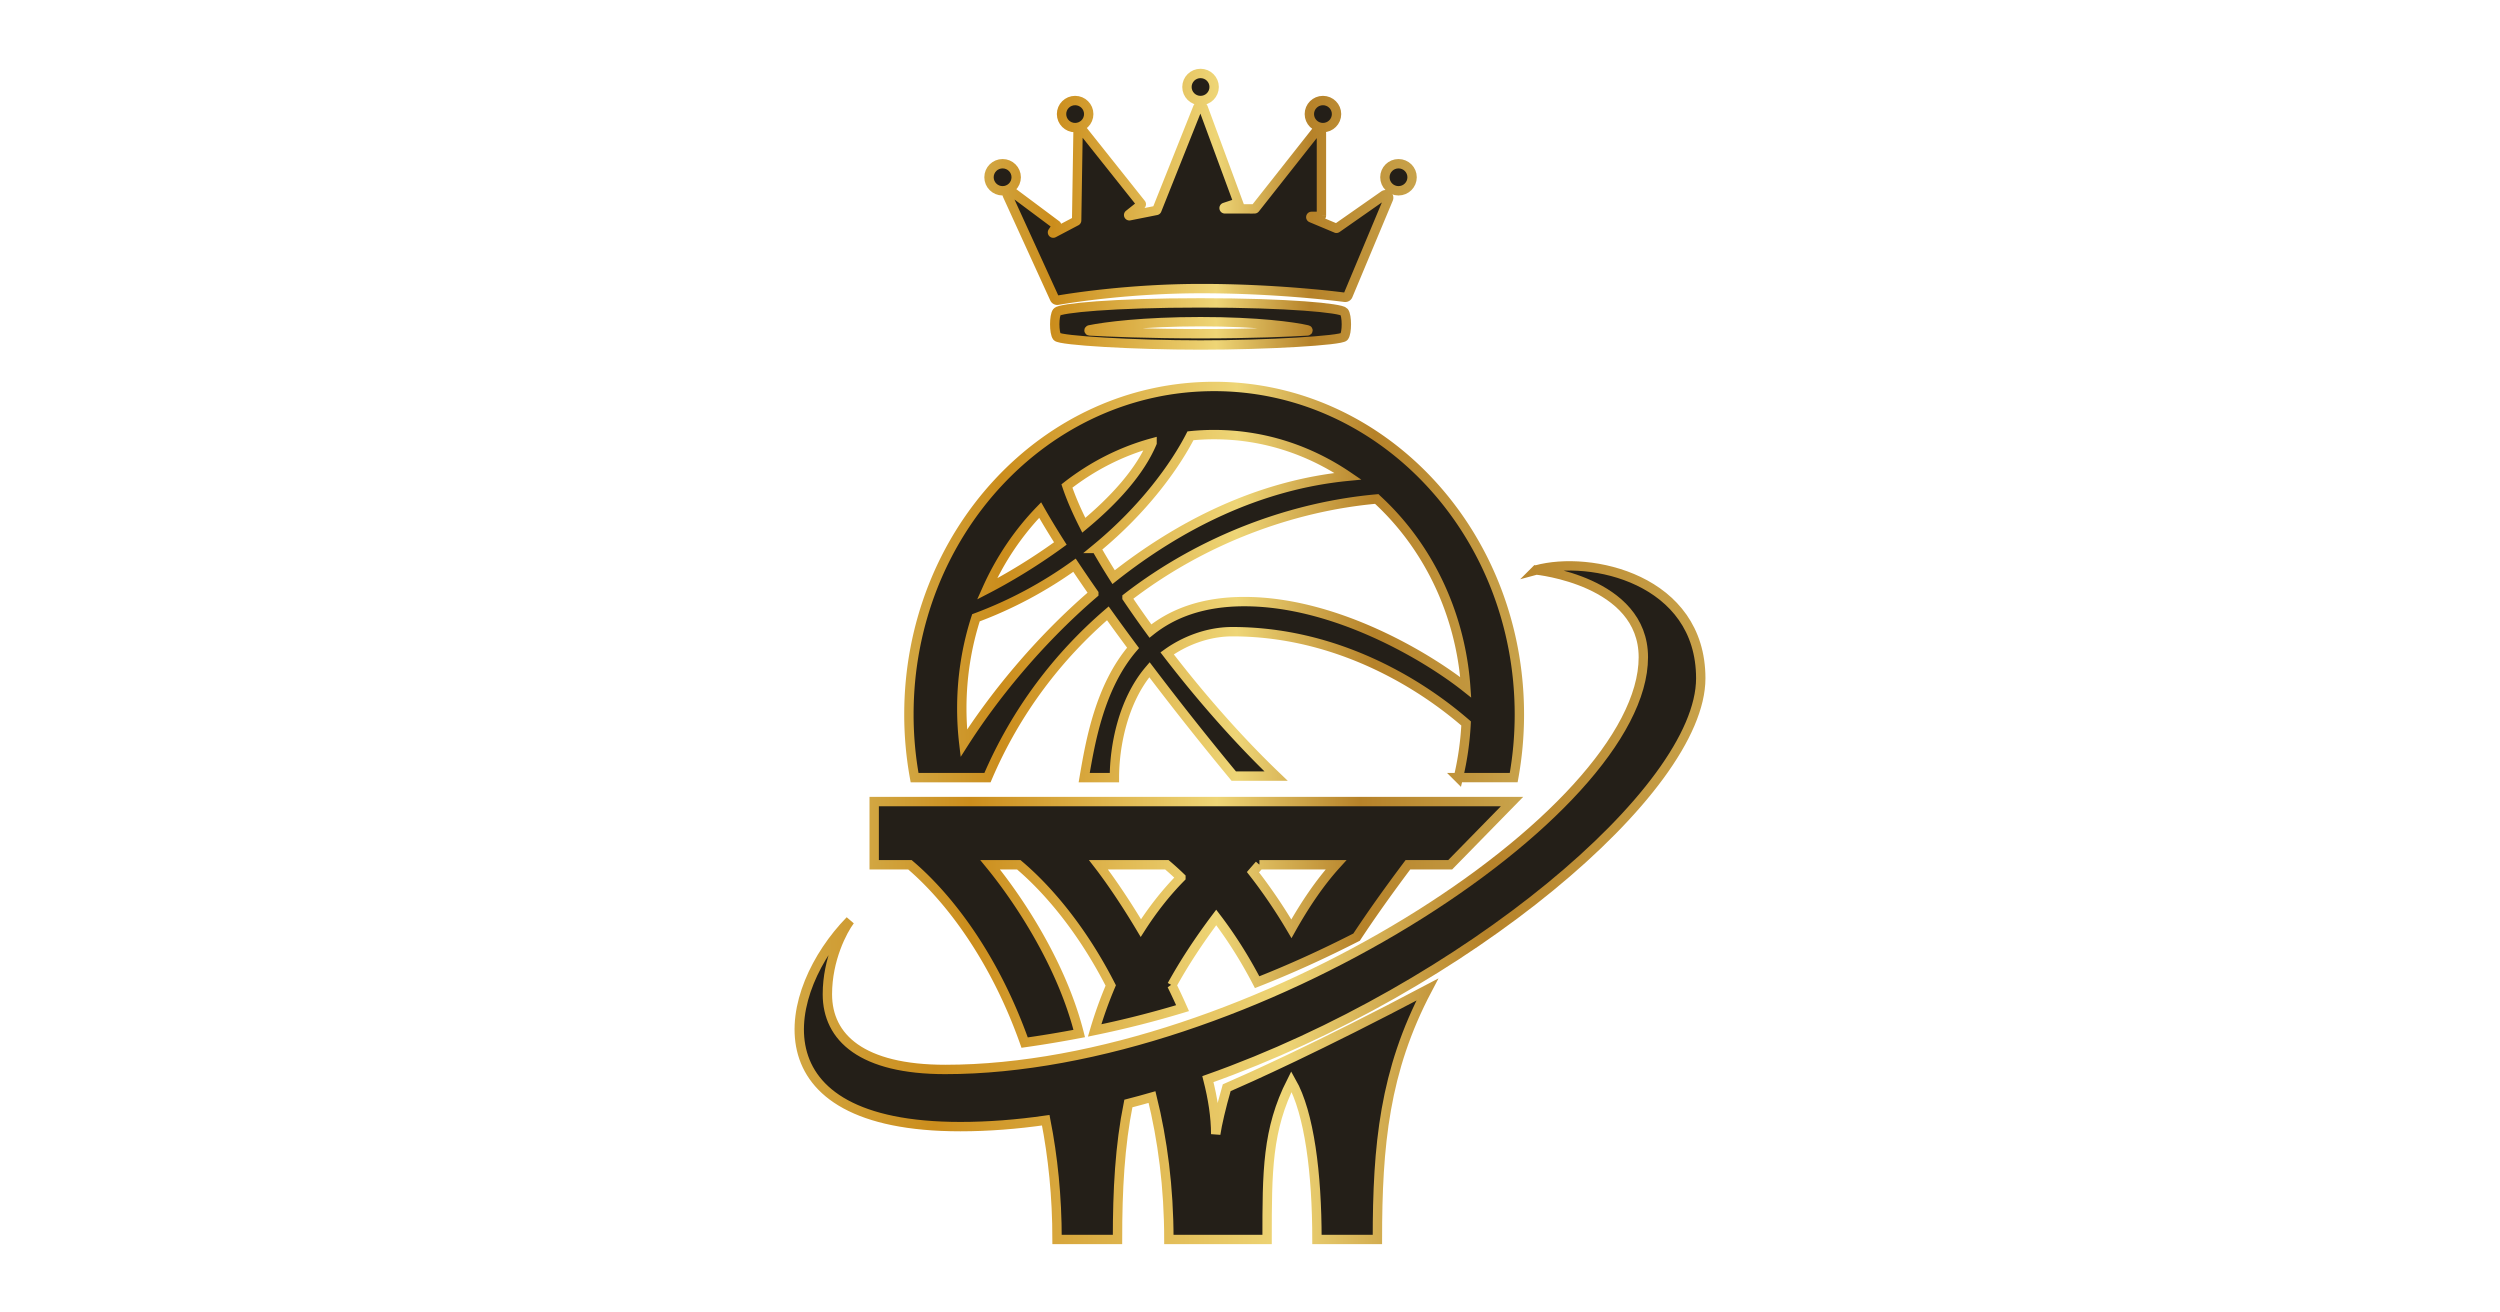 <svg xmlns="http://www.w3.org/2000/svg" width="953" height="500" fill="none"><path fill="#241F18" fill-rule="evenodd" stroke="url(#a)" stroke-width="3.572" d="M462.83 147.318c64.261.001 116.354 55.975 116.354 125.022 0 8.24-.744 16.293-2.16 24.087h-21.101a112.476 112.476 0 0 0 2.955-20.645c-7.029-6.036-40.869-34.984-89.136-34.984-9.839 0-18.754 3.891-24.83 8.27 12.746 16.603 27.24 33.101 41.535 46.786h-16.128a1227.842 1227.842 0 0 1-32.141-40.553c-10.217 11.954-13.364 29.359-13.364 41.126h-11.52c2.376-13.858 5.954-34.686 18.631-49.456a926.418 926.418 0 0 1-9.613-13.168c-18.909 16.293-35.004 37.137-45.883 62.624h-27.792a134.69 134.69 0 0 1-2.16-24.087c0-69.047 52.093-125.022 116.353-125.022Zm-53.229 68.141a160.15 160.15 0 0 1-37.57 20.04c-3.494 10.813-5.394 22.439-5.394 34.547 0 4.496.263 8.925.772 13.271 10.955-17.158 27.827-38.399 49.551-57.083a608.36 608.36 0 0 1-7.359-10.775Zm115.2-25.244c-32.067 2.878-66.349 15.326-95.185 37.623a398.356 398.356 0 0 0 8.923 12.721c8.496-6.799 20.016-11.231 35.812-11.231 34.748 0 69.784 21.085 84.392 32.677-2.02-28.76-14.783-54.261-33.942-71.79Zm-128.29 4.226c-8.31 8.585-15.206 18.767-20.271 30.091 7.805-4.041 17.97-10.052 27.968-17.353-2.858-4.496-5.446-8.767-7.697-12.738Zm66.319-28.771c-3.041 0-6.05.154-9.02.454-5.773 11.245-17.51 27.793-35.902 42.938a277.126 277.126 0 0 0 6.599 10.949c24.685-19.504 54.914-35.134 89.338-38.469-14.787-10.057-32.275-15.872-51.015-15.872Zm-23.664 3.184c-11.846 3.251-22.817 8.887-32.453 16.409 1.49 4.469 3.674 9.513 6.434 14.969 11.272-9.348 21.279-20.168 26.019-31.378Z" clip-rule="evenodd"/><path fill="#241F18" stroke="url(#b)" stroke-width="3.572" d="M585.545 217.277c20.736-5.736 62.784 3.441 62.785 41.291-.001 42.837-90.502 118.318-187.882 152.8 1.881 7.339 2.983 14.437 2.983 20.971.573-3.832 1.996-10.05 4.189-17.688 7.953-3.446 34.871-15.445 76.472-37.418-16.306 30.97-19.028 59.169-19.028 95.25h-23.041c0-25.158-2.88-48.174-9.729-60.218-9.279 18.352-9.279 34.255-9.279 60.222h-37.44c0-19.899-2.409-38.021-6.42-54.284-3.009.864-6.02 1.685-9.028 2.459-3.247 16.13-4.137 32.891-4.137 51.821h-23.04c0-16.367-1.579-31.533-4.31-45.45-11.034 1.586-21.927 2.437-32.555 2.437-79.489 0-67.969-51.997-42.048-78.569-2.88 3.824-8.64 14.797-8.64 28.101 0 16.631 13.248 28.675 44.928 28.675 115.201 0 266.115-97.495 266.116-157.138 0-29.215-40.805-33.253-40.896-33.262Z"/><path fill="#241F18" fill-rule="evenodd" d="M457.649 115.46c33.513 0 53.569 2 54.721 3.437 1.152 1.437 1.152 8.028 0 9.465-1.152 1.436-29.028 3.157-54.721 3.157-25.692 0-53.566-1.721-54.721-3.157-1.152-1.437-1.152-8.028 0-9.465 1.154-1.437 21.209-3.437 54.721-3.437Zm0 7.167c-21.884 0-36.467 1.914-42.341 3.119-.257.053-.23.395.033.41 6.982.401 23.076 1.059 42.308 1.059 19.271 0 34.396-.661 40.753-1.061.256-.017.287-.347.037-.404-5.258-1.206-18.884-3.123-40.79-3.123Z" clip-rule="evenodd"/><path fill="#241F18" d="M456.536 41.11c.391-.977 1.788-.96 2.153.028l13.258 35.905a.287.287 0 0 1-.18.37l-4.947 1.643c-.309.103-.235.558.091.559h11.334a.29.29 0 0 0 .227-.11l23.199-29.399c.676-.856 2.059-.38 2.059.71v31.38a.288.288 0 0 1-.288.286h-3.471c-.314 0-.401.43-.111.551l9.483 3.975a.288.288 0 0 0 .277-.029l17.925-12.542c.945-.66 2.17.32 1.726 1.38l-15.407 36.816a1.145 1.145 0 0 1-1.207.703c-4.627-.597-27.275-3.326-54.72-3.326-27.433 0-50.073 3.636-54.714 4.434a1.148 1.148 0 0 1-1.244-.664l-17.923-39.258c-.493-1.08.785-2.104 1.739-1.392l16.915 12.63a.286.286 0 0 1 .066.39l-1.521 2.272c-.165.247.11.55.374.412l8.637-4.552a.288.288 0 0 0 .153-.249l.523-33.322c.017-1.077 1.382-1.538 2.054-.694l22.01 27.653a.287.287 0 0 1-.045.402l-4.613 3.674c-.235.188-.059.564.237.505l10.206-2.033a.288.288 0 0 0 .211-.175l15.534-38.932Z"/><path fill="#241F18" d="M382.192 62.41c2.863 0 5.184 2.31 5.184 5.161 0 2.85-2.321 5.161-5.184 5.162-2.863 0-5.184-2.311-5.184-5.162 0-2.85 2.321-5.161 5.184-5.161Zm150.914 0c2.863 0 5.184 2.31 5.184 5.161 0 2.85-2.321 5.161-5.184 5.162-2.863 0-5.184-2.311-5.184-5.162 0-2.85 2.321-5.161 5.184-5.161ZM409.84 38.323c2.863 0 5.184 2.31 5.184 5.161 0 2.85-2.321 5.162-5.184 5.162s-5.184-2.311-5.184-5.162c0-2.85 2.321-5.161 5.184-5.161Zm94.466 0c2.863 0 5.184 2.31 5.184 5.161 0 2.85-2.321 5.162-5.184 5.162s-5.184-2.311-5.184-5.162c0-2.85 2.321-5.161 5.184-5.161ZM457.649 28c2.863 0 5.184 2.311 5.184 5.161 0 2.85-2.321 5.162-5.184 5.162s-5.184-2.311-5.184-5.162c0-2.85 2.321-5.161 5.184-5.161Z"/><path stroke="url(#c)" stroke-width="3.572" d="M457.649 115.46c33.513 0 53.569 2 54.721 3.437 1.152 1.437 1.152 8.028 0 9.465-1.152 1.436-29.028 3.157-54.721 3.157-25.692 0-53.566-1.721-54.721-3.157-1.152-1.437-1.152-8.028 0-9.465 1.154-1.437 21.209-3.437 54.721-3.437Zm0 7.167c-21.884 0-36.467 1.914-42.341 3.119-.257.053-.23.395.033.41 6.982.401 23.076 1.059 42.308 1.059 19.271 0 34.396-.661 40.753-1.061.256-.017.287-.347.037-.404-5.258-1.206-18.884-3.123-40.79-3.123Z" clip-rule="evenodd"/><path stroke="url(#d)" stroke-width="3.572" d="M456.536 41.11c.391-.977 1.788-.96 2.153.028l13.258 35.905a.287.287 0 0 1-.18.37l-4.947 1.643c-.309.103-.235.558.091.559h11.334a.29.29 0 0 0 .227-.11l23.199-29.399c.676-.856 2.059-.38 2.059.71v31.38a.288.288 0 0 1-.288.286h-3.471c-.314 0-.401.43-.111.551l9.483 3.975a.288.288 0 0 0 .277-.029l17.925-12.542c.945-.66 2.17.32 1.726 1.38l-15.407 36.816a1.145 1.145 0 0 1-1.207.703c-4.627-.597-27.275-3.326-54.72-3.326-27.433 0-50.073 3.636-54.714 4.434a1.148 1.148 0 0 1-1.244-.664l-17.923-39.258c-.493-1.08.785-2.104 1.739-1.392l16.915 12.63a.286.286 0 0 1 .066.39l-1.521 2.272c-.165.247.11.55.374.412l8.637-4.552a.288.288 0 0 0 .153-.249l.523-33.322c.017-1.077 1.382-1.538 2.054-.694l22.01 27.653a.287.287 0 0 1-.045.402l-4.613 3.674c-.235.188-.059.564.237.505l10.206-2.033a.288.288 0 0 0 .211-.175l15.534-38.932Z"/><path stroke="url(#e)" stroke-width="3.572" d="M382.192 62.41c2.863 0 5.184 2.31 5.184 5.161 0 2.85-2.321 5.161-5.184 5.162-2.863 0-5.184-2.311-5.184-5.162 0-2.85 2.321-5.161 5.184-5.161Z"/><path stroke="url(#f)" stroke-width="3.572" d="M533.106 62.41c2.863 0 5.184 2.31 5.184 5.161 0 2.85-2.321 5.161-5.184 5.162-2.863 0-5.184-2.311-5.184-5.162 0-2.85 2.321-5.161 5.184-5.161Z"/><path stroke="url(#g)" stroke-width="3.572" d="M409.84 38.323c2.863 0 5.184 2.31 5.184 5.161 0 2.85-2.321 5.162-5.184 5.162s-5.184-2.311-5.184-5.162c0-2.85 2.321-5.161 5.184-5.161Z"/><path stroke="url(#h)" stroke-width="3.572" d="M504.306 38.323c2.863 0 5.184 2.31 5.184 5.161 0 2.85-2.321 5.162-5.184 5.162s-5.184-2.311-5.184-5.162c0-2.85 2.321-5.161 5.184-5.161Z"/><path stroke="url(#i)" stroke-width="3.572" d="M457.649 28c2.863 0 5.184 2.311 5.184 5.161 0 2.85-2.321 5.162-5.184 5.162s-5.184-2.311-5.184-5.162c0-2.85 2.321-5.161 5.184-5.161Z"/><path fill="#241F18" fill-rule="evenodd" stroke="url(#j)" stroke-width="3.572" d="M552.818 329.643h-16.115c-7.488 9.977-13.964 19.088-19.562 27.583-12.637 6.458-25.18 12.174-37.922 17.187-4.86-9.338-10.17-17.576-15.594-24.677-6.744 8.962-12.313 17.507-16.903 25.839a252.277 252.277 0 0 1 4.071 8.731 381.354 381.354 0 0 1-33.517 8.504 157.34 157.34 0 0 1 6.142-17.148c-10.632-20.818-23.541-36.283-35.068-46.019h-10.917c11.039 13.476 27.369 38.139 33.972 64.336a438.072 438.072 0 0 1-20.817 3.46c-11.325-32.033-28.587-54.922-43.729-67.796H333.24v-24.086h243.15l-23.572 24.086Zm-72.717 0c-.838.95-1.665 1.893-2.478 2.832 4.532 5.791 9.712 13.171 14.659 21.576 5.119-9.124 10.819-17.57 17.019-24.408h-29.2Zm-61.371 0c4.431 5.734 10.225 14.194 16.162 24.149 4.321-6.75 9.384-13.325 15.27-19.293a107.99 107.99 0 0 0-5.358-4.856H418.73Z" clip-rule="evenodd"/><defs><linearGradient id="a" x1="301.582" x2="670.314" y1="211.806" y2="211.806" gradientUnits="userSpaceOnUse"><stop stop-color="#DAC46E"/><stop offset=".217" stop-color="#CB8D1C"/><stop offset=".461" stop-color="#EED576"/><stop offset=".602" stop-color="#B68229"/><stop offset=".95" stop-color="#DFCA73"/></linearGradient><linearGradient id="b" x1="238.373" x2="782.908" y1="326.762" y2="326.762" gradientUnits="userSpaceOnUse"><stop stop-color="#DAC46E"/><stop offset=".217" stop-color="#CB8D1C"/><stop offset=".461" stop-color="#EED576"/><stop offset=".602" stop-color="#B68229"/><stop offset=".95" stop-color="#DFCA73"/></linearGradient><linearGradient id="c" x1="345.893" x2="601.45" y1="72.771" y2="72.771" gradientUnits="userSpaceOnUse"><stop stop-color="#DAC46E"/><stop offset=".217" stop-color="#CB8D1C"/><stop offset=".461" stop-color="#EED576"/><stop offset=".602" stop-color="#B68229"/><stop offset=".95" stop-color="#DFCA73"/></linearGradient><linearGradient id="d" x1="345.893" x2="601.45" y1="72.771" y2="72.771" gradientUnits="userSpaceOnUse"><stop stop-color="#DAC46E"/><stop offset=".217" stop-color="#CB8D1C"/><stop offset=".461" stop-color="#EED576"/><stop offset=".602" stop-color="#B68229"/><stop offset=".95" stop-color="#DFCA73"/></linearGradient><linearGradient id="e" x1="345.893" x2="601.45" y1="72.771" y2="72.771" gradientUnits="userSpaceOnUse"><stop stop-color="#DAC46E"/><stop offset=".217" stop-color="#CB8D1C"/><stop offset=".461" stop-color="#EED576"/><stop offset=".602" stop-color="#B68229"/><stop offset=".95" stop-color="#DFCA73"/></linearGradient><linearGradient id="f" x1="345.893" x2="601.45" y1="72.771" y2="72.771" gradientUnits="userSpaceOnUse"><stop stop-color="#DAC46E"/><stop offset=".217" stop-color="#CB8D1C"/><stop offset=".461" stop-color="#EED576"/><stop offset=".602" stop-color="#B68229"/><stop offset=".95" stop-color="#DFCA73"/></linearGradient><linearGradient id="g" x1="345.893" x2="601.45" y1="72.771" y2="72.771" gradientUnits="userSpaceOnUse"><stop stop-color="#DAC46E"/><stop offset=".217" stop-color="#CB8D1C"/><stop offset=".461" stop-color="#EED576"/><stop offset=".602" stop-color="#B68229"/><stop offset=".95" stop-color="#DFCA73"/></linearGradient><linearGradient id="h" x1="345.893" x2="601.45" y1="72.771" y2="72.771" gradientUnits="userSpaceOnUse"><stop stop-color="#DAC46E"/><stop offset=".217" stop-color="#CB8D1C"/><stop offset=".461" stop-color="#EED576"/><stop offset=".602" stop-color="#B68229"/><stop offset=".95" stop-color="#DFCA73"/></linearGradient><linearGradient id="i" x1="345.893" x2="601.45" y1="72.771" y2="72.771" gradientUnits="userSpaceOnUse"><stop stop-color="#DAC46E"/><stop offset=".217" stop-color="#CB8D1C"/><stop offset=".461" stop-color="#EED576"/><stop offset=".602" stop-color="#B68229"/><stop offset=".95" stop-color="#DFCA73"/></linearGradient><linearGradient id="j" x1="286.331" x2="671.61" y1="345.295" y2="345.295" gradientUnits="userSpaceOnUse"><stop stop-color="#DAC46E"/><stop offset=".217" stop-color="#CB8D1C"/><stop offset=".461" stop-color="#EED576"/><stop offset=".602" stop-color="#B68229"/><stop offset=".95" stop-color="#DFCA73"/></linearGradient></defs></svg>